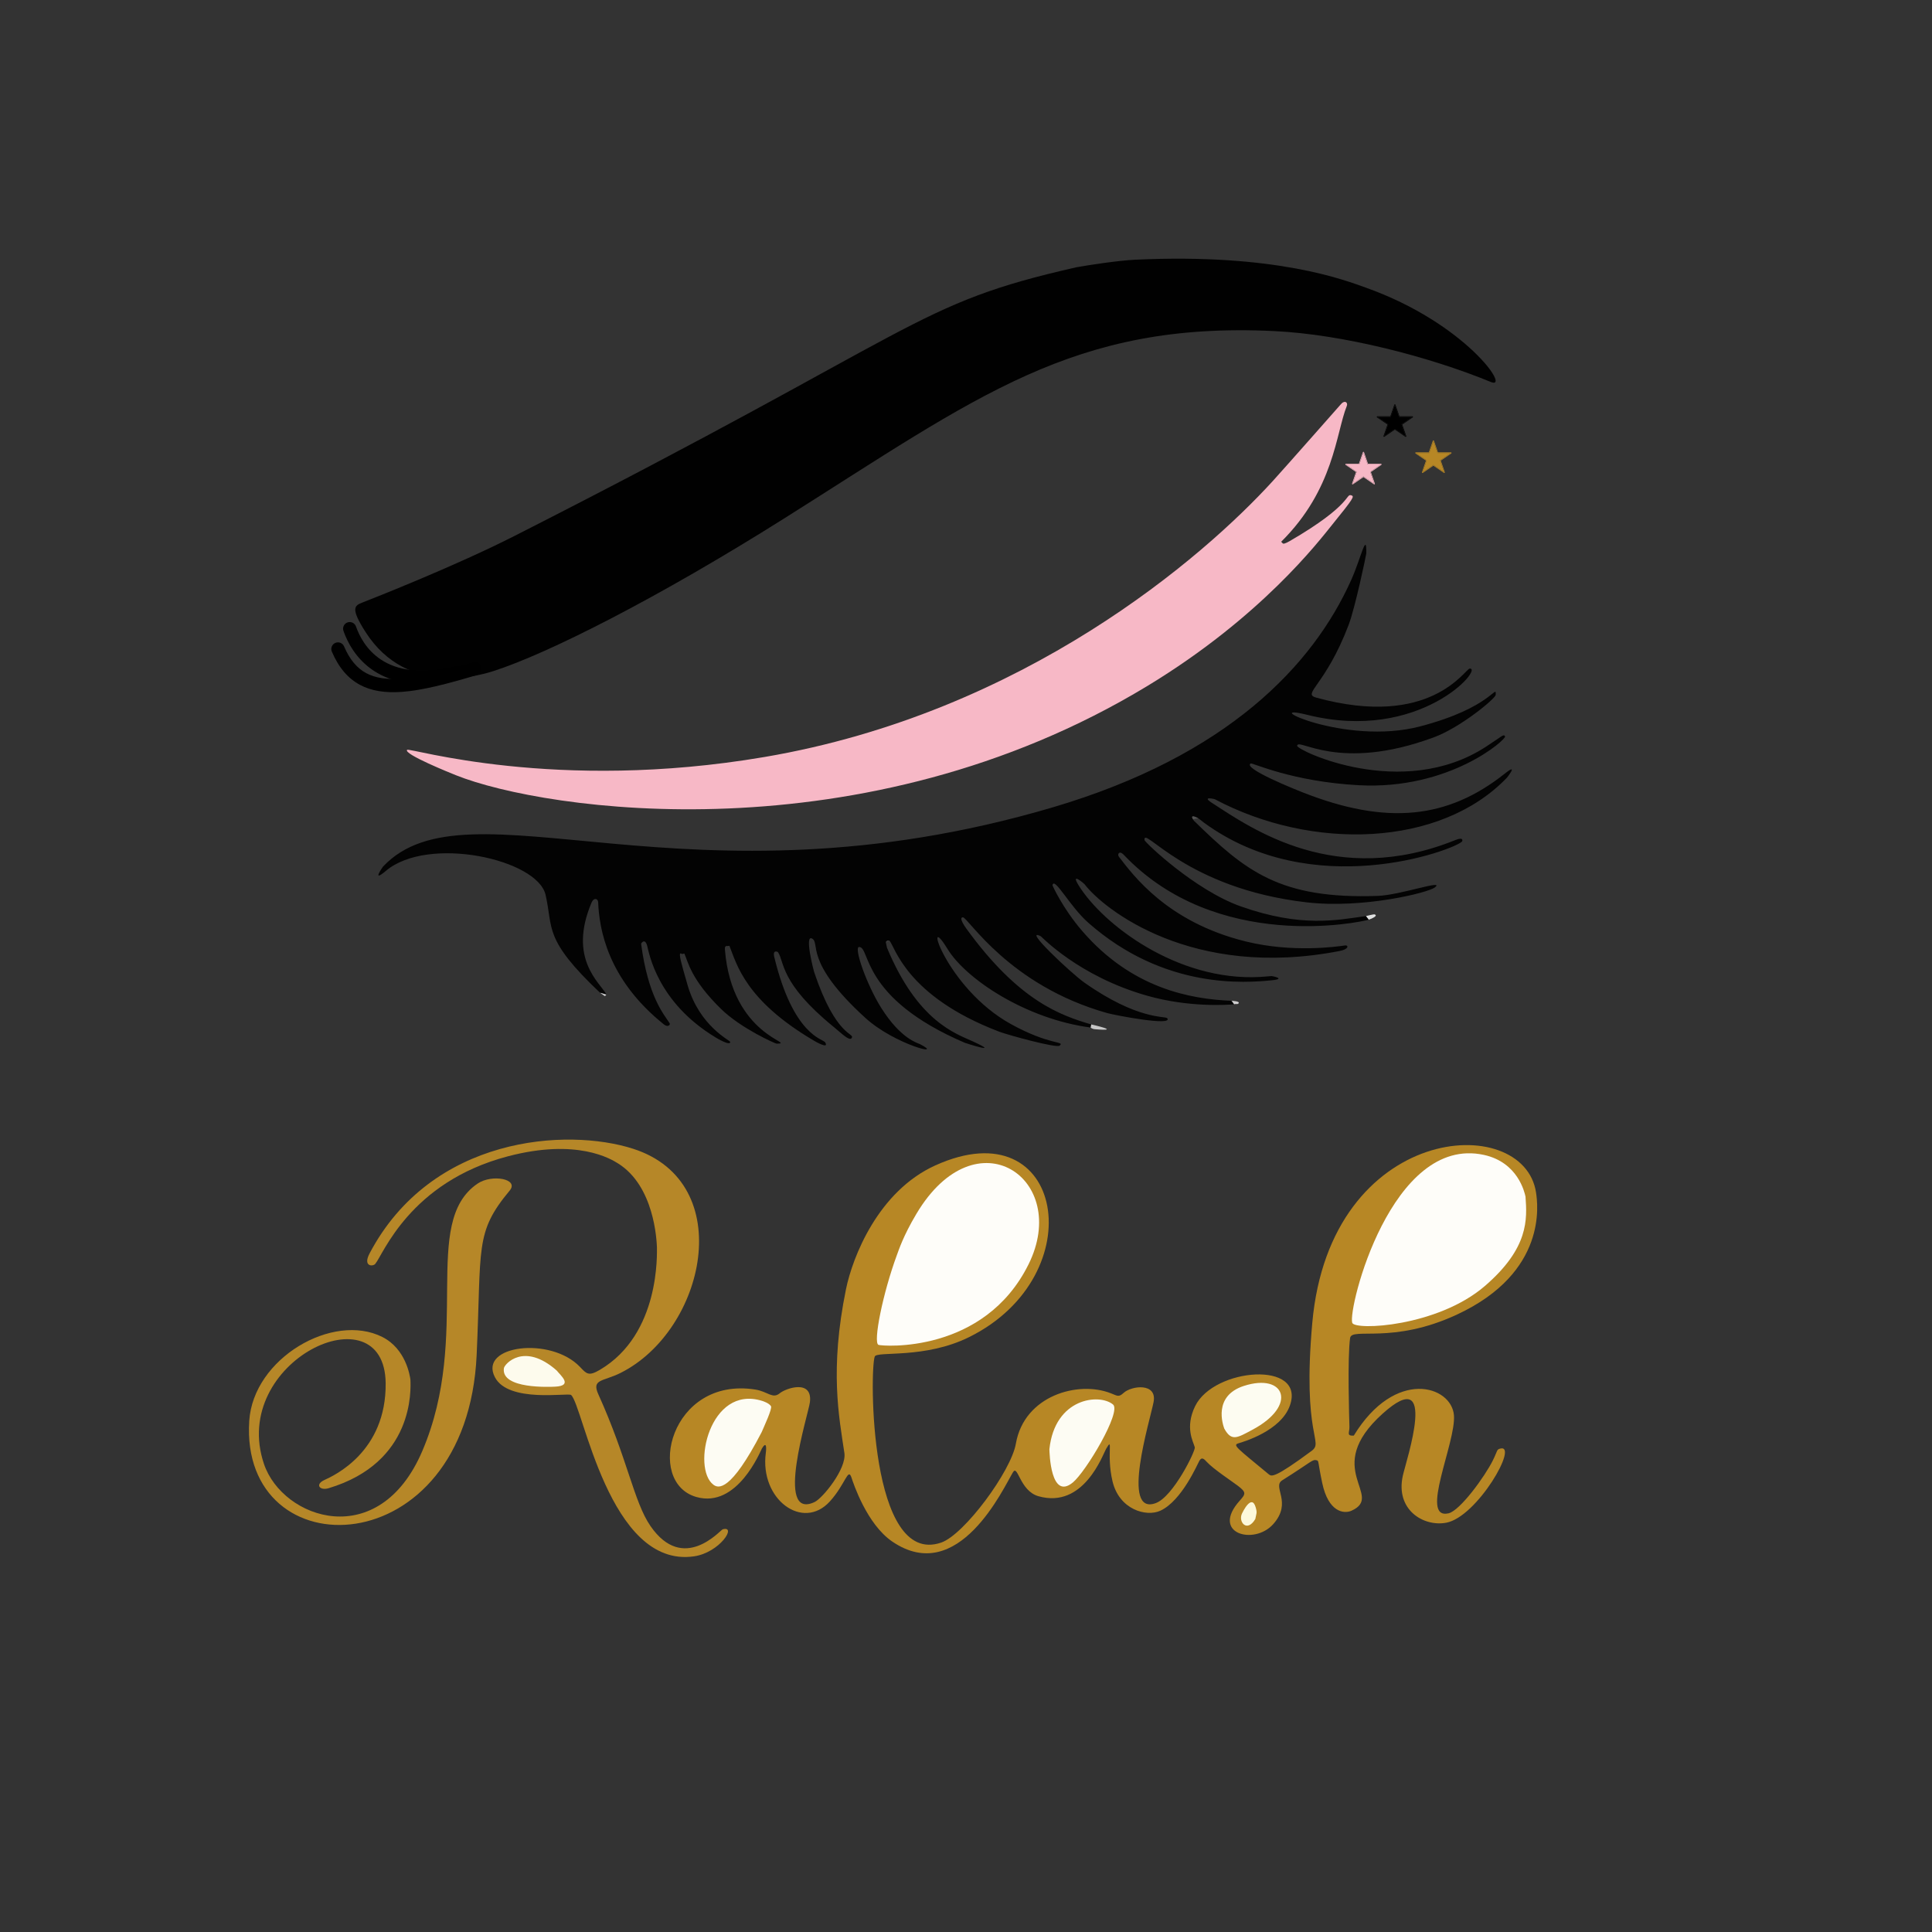 <?xml version="1.0" encoding="UTF-8" standalone="no"?><!DOCTYPE svg PUBLIC "-//W3C//DTD SVG 1.1//EN" "http://www.w3.org/Graphics/SVG/1.1/DTD/svg11.dtd"><svg width="100%" height="100%" viewBox="0 0 1334 1334" version="1.1" xmlns="http://www.w3.org/2000/svg" xmlns:xlink="http://www.w3.org/1999/xlink" xml:space="preserve" xmlns:serif="http://www.serif.com/" style="fill-rule:evenodd;clip-rule:evenodd;stroke-linejoin:round;stroke-miterlimit:2;"><rect x="0" y="0" width="1334" height="1334" fill="#333333" stroke="none"/><g><path d="M963.133,279.573l2.857,8.276l9.245,0l-7.48,5.115l2.857,8.276l-7.48,-5.115l-7.48,5.115l2.857,-8.276l-7.48,-5.115l9.245,-0l2.857,-8.276Z"/><path d="M963.527,279.437l2.76,7.995l8.948,0c0.183,0 0.344,0.119 0.398,0.294c0.054,0.175 -0.012,0.364 -0.163,0.467l-7.217,4.935l2.753,7.975c0.059,0.17 0.002,0.358 -0.141,0.467c-0.143,0.109 -0.34,0.114 -0.488,0.013l-7.244,-4.954l-7.244,4.954c-0.148,0.101 -0.345,0.096 -0.488,-0.013c-0.143,-0.109 -0.2,-0.297 -0.141,-0.467l2.753,-7.975l-7.217,-4.935c-0.151,-0.103 -0.217,-0.292 -0.163,-0.467c0.054,-0.175 0.215,-0.294 0.398,-0.294l8.948,0l2.76,-7.995c0.058,-0.168 0.216,-0.281 0.394,-0.281c0.178,-0 0.336,0.113 0.394,0.281Zm-0.394,0.136l-2.857,8.276l-9.245,0l7.48,5.115l-2.857,8.276l7.48,-5.115l7.48,5.115l-2.857,-8.276l7.48,-5.115l-9.245,-0l-2.857,-8.276Z"/><path d="M941.431,312.38l2.857,8.276l9.245,0l-7.48,5.115l2.857,8.276l-7.48,-5.115l-7.48,5.115l2.857,-8.276l-7.48,-5.115l9.245,-0l2.857,-8.276Z" style="fill:#f7b8c6;"/><path d="M941.825,312.244l2.76,7.995l8.948,0c0.183,0 0.344,0.119 0.398,0.294c0.054,0.175 -0.012,0.364 -0.163,0.467l-7.217,4.935l2.753,7.975c0.059,0.17 0.002,0.358 -0.141,0.467c-0.143,0.109 -0.34,0.114 -0.488,0.013l-7.244,-4.954l-7.244,4.954c-0.148,0.101 -0.345,0.096 -0.488,-0.013c-0.143,-0.109 -0.2,-0.297 -0.141,-0.467l2.753,-7.975l-7.217,-4.935c-0.151,-0.103 -0.217,-0.292 -0.163,-0.467c0.054,-0.175 0.215,-0.294 0.398,-0.294l8.948,0l2.76,-7.995c0.058,-0.168 0.216,-0.281 0.394,-0.281c0.178,-0 0.336,0.113 0.394,0.281Zm-0.394,0.136l-2.857,8.276l-9.245,0l7.48,5.115l-2.857,8.276l7.48,-5.115l7.48,5.115l-2.857,-8.276l7.48,-5.115l-9.245,-0l-2.857,-8.276Z" style="fill:#f7b8c6;"/><path d="M989.721,304.485l2.857,8.276l9.245,0l-7.48,5.115l2.857,8.276l-7.48,-5.115l-7.48,5.115l2.857,-8.276l-7.48,-5.115l9.245,-0l2.857,-8.276Z" style="fill:#b78725;"/><path d="M990.115,304.349l2.76,7.995l8.948,0c0.183,0 0.344,0.119 0.398,0.294c0.054,0.175 -0.012,0.364 -0.163,0.467l-7.217,4.935l2.753,7.975c0.059,0.17 0.002,0.358 -0.141,0.467c-0.143,0.109 -0.34,0.114 -0.488,0.013l-7.244,-4.954l-7.244,4.954c-0.148,0.101 -0.345,0.096 -0.488,-0.013c-0.143,-0.109 -0.2,-0.297 -0.141,-0.467l2.753,-7.975l-7.217,-4.935c-0.151,-0.103 -0.217,-0.292 -0.163,-0.467c0.054,-0.175 0.215,-0.294 0.398,-0.294l8.948,0l2.76,-7.995c0.058,-0.168 0.216,-0.281 0.394,-0.281c0.178,0 0.336,0.113 0.394,0.281Zm-0.394,0.136l-2.857,8.276l-9.245,0l7.48,5.115l-2.857,8.276l7.48,-5.115l7.48,5.115l-2.857,-8.276l7.48,-5.115l-9.245,-0l-2.857,-8.276Z" style="fill:#b78725;"/><path d="M827.276,564.975c-0.209,-0.159 -7.113,-3.842 -2.614,1.995c35.104,34.253 58.889,54.053 126.668,51.621c15.733,-0.564 46.814,-11.711 39.414,-5.845c-4.549,3.607 -49.332,14.758 -88.243,10.333c-84.112,-9.566 -113.418,-53.699 -112.229,-43.009c0.165,1.484 34.773,34.594 66.534,45.801c41.741,14.728 66.188,9.44 86.381,6.643c0.647,0.832 1.293,1.663 1.94,2.495c-5.683,1.774 -105.064,22.878 -169.293,-44.883c-2.864,-3.021 -4.697,-0.396 -3.169,1.566c9.535,12.244 33.013,44.99 87.639,58.396c32.337,7.936 62.915,3.514 68.299,2.735c2.62,-0.379 2.878,2.549 -3.492,3.792c-102.029,19.899 -163.134,-28.86 -176.323,-46.159c-0.174,-0.228 -9.977,-8.772 -4.035,0.841c16.665,26.963 68.062,66.373 125.304,63.27c2.673,-0.145 5.329,-0.451 8.001,-0.611c0.288,-0.017 10.206,1.891 0.379,2.876c-18.064,1.81 -74.4,6.698 -126.986,-39.687c-12.983,-11.453 -23.58,-32.344 -24.743,-25.819c-0.008,0.045 6.985,15.829 20.598,31.578c34.115,39.467 74.267,46.938 102.995,48.132c0.372,0.274 0.315,0.294 1.868,2.446c-4.822,0.348 -31.147,2.246 -60.064,-5.95c-47.332,-13.415 -72.844,-40.762 -73.497,-41.085c-13.129,-6.5 20.945,25.529 30.025,31.943c37.162,26.249 56.094,23.004 57.335,24.675c4.217,5.681 -36.245,-2.074 -41.632,-3.595c-67.895,-19.177 -95.875,-65.997 -99.455,-66.07c-3.323,-0.068 1.852,7.085 2.244,7.628c36.54,50.507 65.45,60.109 86.332,66.33l-0.398,2.137c-44.498,-5.836 -86.045,-33.314 -98.859,-54.319c-17.672,-28.97 -1.256,27.027 43.772,51.913c26.834,14.83 37.656,11.678 33.64,14.921c-2.219,1.792 -35.521,-7.294 -41.953,-9.754c-64.277,-24.581 -71.746,-58.839 -75.538,-62.808c-1.545,0.009 -1.516,-0.002 -2.527,1.036c0.067,0.312 0.843,3.895 0.843,3.895c21.197,50.968 47.404,59.231 59.342,64.709c20.652,9.476 -5.149,1.13 -5.549,0.958c-72.41,-30.975 -65.066,-66.163 -73.016,-66.177c-3.942,-0.007 5.12,25.901 15.157,41.91c13.617,21.719 25.297,24.373 26.915,25.211c17.548,9.087 -17.663,0.134 -37.71,-18.091c-43.131,-39.211 -30.814,-51.848 -36.983,-54.899c-5.259,-2.601 1.262,22.34 1.574,23.267c15.177,45.157 28.226,41.91 25.918,45.455c-1.548,2.379 -6.769,-3.029 -12.638,-7.814c-37.29,-30.397 -33.753,-45.059 -38.286,-51.461c-0.194,-0.273 -3.832,-1.967 -2.545,3.359c13.158,54.467 33.764,56.528 35.142,58.9c3.002,5.171 -7.156,-0.795 -7.657,-1.09c-47.461,-27.873 -53.411,-52.811 -58.446,-65.549c-0.49,0.054 -0.98,0.109 -1.469,0.163c-0.084,0.058 -1.911,-0.715 -1.662,2.374c4.866,60.326 50.035,64.693 35.775,65.042c-0.887,0.022 -24.565,-10.492 -38.303,-23.862c-21.111,-20.547 -22.939,-32.951 -25.474,-38.371c-0.45,0.088 -0.9,0.175 -1.35,0.263c-0.415,0.197 -0.967,-0.542 -1.382,-0.345c-1.088,0.517 0.308,5.835 4.99,21.947c8.28,28.496 29.417,38.086 29.433,39.151c0.045,3.01 -9.267,-2.595 -9.947,-3.004c-40.626,-24.45 -46.099,-58.558 -47.437,-63.45c-1.489,-5.445 -4.228,-1.826 -4.141,-1.176c4.851,36.487 15.706,48.535 19.677,54.729c0.676,1.054 -1.178,3.034 -3.898,0.858c-39.386,-31.515 -44.697,-66.545 -45.46,-84.412c-0.108,-2.539 -2.987,-3.523 -4.602,0.323c-16.181,38.531 5.456,54.854 10.433,63.466c-1.514,-0.436 -3.028,-0.872 -4.543,-1.309c-39.302,-37.164 -32.246,-44.368 -37.593,-67.605c-5.661,-24.603 -81.139,-41.207 -110.311,-16.487c-10.155,8.605 -2.076,-2.826 -1.871,-3.043c58.716,-62.228 209.482,33.659 462.031,-40.76c121.076,-35.678 180.105,-98.226 206.514,-157.273c6.642,-14.851 10.616,-33.92 10.319,-18.167c-0.02,1.086 -7.753,37.735 -12.188,49.38c-16.02,42.066 -32.419,47.439 -22.42,50.186c79.086,21.725 102.811,-19.849 106.034,-20.054c9.919,-0.632 -34.458,51.313 -112.132,31.96c-35.787,-8.917 25.636,21.623 77.811,7.99c49.827,-13.019 52.782,-29.952 52.242,-21.765c-0.163,2.472 -24.047,22.389 -42.702,29.303c-65.896,24.426 -93.958,-0.227 -94.381,5.854c-0.214,3.074 72.533,38.016 130.134,0.775c11.556,-7.472 12.362,-9.179 13.422,-7.281c1.083,1.941 -38.241,37.059 -100.878,33.721c-46.19,-2.462 -73.594,-15.65 -74.728,-15.024c-6.04,3.333 32.172,18.487 35.255,19.709c58.712,23.283 100.931,18.475 140.234,-12.757c9.815,-7.799 1.607,2.65 1.421,2.844c-46.05,48.121 -134.7,50.528 -201.708,14.885c-0.248,-0.132 -9.405,-2.28 -2.055,2.482c27.473,17.802 85.668,59.024 168.277,25.667c5.908,-2.385 4.669,0.888 4.427,1.113c-6.656,6.199 -103.092,41.918 -178.199,-13.12c-1.207,-0.885 -1.046,-0.903 -2.33,-1.836c-0.131,-0.095 -0,-0 -1.644,-1.176Z" style="fill:#030303;"/><path d="M934.751,991.266c28.622,-46.829 67.493,-34.549 69.162,-14.082c1.529,18.749 -24.102,72.349 -3.752,67.73c7.96,-1.807 25.135,-25.476 30.62,-36.547c3.35,-6.763 2.529,-7.443 4.953,-8.114c13.441,-3.721 -15.729,47.208 -37.202,51.163c-15.68,2.887 -35.193,-8.94 -29.885,-32.609c2.416,-10.77 24.847,-77.571 -13.896,-42.78c-42.726,38.368 1.736,56.683 -21.63,67.11c-5.163,2.304 -15.904,0.984 -20.147,-19.14c-3.116,-14.781 -2.244,-15.298 -3.763,-15.695c-3.114,-0.813 -2.767,0.531 -23.872,13.825c-7.187,4.527 7.311,15.1 -6.198,30.248c-13.25,14.857 -43.447,6.503 -23.153,-16.186c4.172,-4.664 4.692,-5.772 -1.281,-10.308c-4.154,-3.155 -17.052,-11.63 -21.578,-16.608c-2.175,-2.393 -3.469,-3.186 -5.022,-0.589c-1.152,1.926 -11.986,27.512 -26.875,34.407c-9.729,4.506 -28.506,-0.737 -33.093,-20.422c-4.37,-18.752 0.932,-31.402 -4.36,-22.341c-2.352,4.027 -15.408,41.691 -46.763,32.773c-12.907,-3.671 -14.179,-22.195 -17.563,-16.582c-6.599,10.945 -37.654,79.063 -83.352,47.888c-17.625,-12.024 -26.889,-40.262 -28.146,-44.093c-2.426,-7.396 -4.123,4.441 -14.931,16.36c-18.692,20.614 -48.576,-1.433 -44.241,-33.498c0.04,-0.295 1.313,-9.709 -2.701,-3.008c-0.992,1.657 -16.93,41.586 -45.311,33.45c-35.43,-10.157 -17.835,-83.376 40.76,-74.171c8.632,1.356 11.89,6.705 16.879,2.558c4.17,-3.466 22.705,-9.851 20.83,6.105c-0.929,7.906 -24.693,81.949 3.136,69.05c5.673,-2.629 22.26,-23.074 20.664,-33.862c-3.709,-25.073 -10.297,-57.457 1.117,-113.233c4.473,-21.859 22.045,-67.439 61.682,-85.393c89.051,-40.336 109.265,75.916 23.434,118.511c-30.895,15.333 -63.783,9.517 -65.281,13.478c-3.522,9.313 -3.815,145.545 45.87,128.455c15.984,-5.498 48.275,-49.296 51.567,-68.29c5.768,-33.286 43.087,-43.729 65.702,-34.752c4.607,1.829 5.352,2.735 8.683,-0.302c5.569,-5.077 23.29,-7.153 20.704,6.306c-2.447,12.736 -22.992,78.81 1.524,69.78c12.029,-4.431 27.587,-36.142 26.931,-38.558c-1.079,-3.974 -6.926,-13.607 0.214,-28.34c12.926,-26.669 76.587,-31.649 65.42,-0.374c-6.197,17.357 -31.832,24.909 -35.44,25.972c-4.274,1.259 -1.248,3.065 20.889,21.411c1.988,1.648 4.14,2.648 29.55,-16.143c8.76,-6.478 -6.566,-9.502 0.493,-88.399c12.363,-138.177 146.18,-146.489 154.514,-89.887c1.107,7.52 8.079,54.866 -54.413,84.041c-44.882,20.954 -72.913,8.586 -73.99,16.296c-1.925,13.774 -0.612,56.262 -0.46,61.153c0.13,4.22 -2.292,6.462 3.001,6.236Z" style="fill:#b78725;"/><path d="M743.359,184.517c8.186,-1.46 28.573,-4.634 40.573,-5.198c97.478,-4.577 145.243,14.355 159.22,19.325c68.712,24.434 100.29,70.882 86.3,65.131c-42.631,-17.526 -102.046,-32.865 -149.59,-35.164c-138.626,-6.705 -204.896,45.247 -337.915,129.06c-88.068,55.491 -163.691,93.605 -201.041,105.623c-7.04,2.265 -59.223,19.055 -88.614,-27.062c-10.427,-16.361 -7.523,-18.059 -2.055,-20.207c8.63,-3.389 63.98,-25.128 105.403,-46.17c283.38,-143.956 274.186,-159.622 387.719,-185.339Z" style="fill:#010101;"/><path d="M314.677,459.97c2.457,-0.601 4.94,0.906 5.541,3.363c0.601,2.457 -0.906,4.94 -3.363,5.541c-28.156,6.886 -46.615,2.25 -58.717,-5.687c-12.406,-8.136 -18.302,-19.921 -20.988,-27.567c-0.838,-2.387 0.418,-5.005 2.805,-5.843c2.387,-0.838 5.005,0.418 5.843,2.805c2.231,6.349 7.064,16.184 17.366,22.94c10.607,6.956 26.834,10.483 51.512,4.448Z"/><path d="M326.7,457.308c2.424,-0.725 4.98,0.655 5.704,3.079c0.725,2.424 -0.655,4.98 -3.079,5.704c-20.424,6.105 -37.595,10.598 -51.78,11.628c-11.432,0.83 -21.045,-0.578 -29.009,-4.855c-8.088,-4.343 -14.58,-11.639 -19.409,-22.944c-0.994,-2.326 0.088,-5.022 2.415,-6.015c2.326,-0.994 5.022,0.088 6.015,2.415c3.855,9.026 8.858,15.001 15.316,18.469c6.581,3.534 14.561,4.474 24.008,3.788c13.653,-0.992 30.162,-5.392 49.819,-11.268Z"/><path d="M884.566,374.128c0.643,0.219 0.796,1.002 1.439,1.222c0.963,0.328 4.207,-1.557 4.532,-1.746c43.925,-25.527 38.327,-33.02 42.604,-31.569c2.102,0.713 1.633,1.844 -13.257,20.222c-9.133,11.273 -48.824,63.634 -127.719,111.434c-196.095,118.81 -416.133,86.101 -477.307,61.602c-2.88,-1.153 -36.672,-14.686 -33.749,-17.558c1.671,-1.642 102.059,29.612 246.841,4.939c179.454,-30.582 303.338,-138.34 350.923,-190.58c8.515,-9.348 46.706,-52.668 46.719,-52.685c2.724,-3.463 5.372,-1.65 4.325,0.946c-7.503,18.607 -8.672,57.487 -45.351,93.773Z" style="fill:#f7b8c6;"/><path d="M1053.325,826.224c1.143,15.607 2.377,35.495 -28.034,61.71c-32.776,28.253 -89.916,30.89 -91.607,25.426c-3.1,-10.011 27.028,-129.855 90.923,-115.924c23.517,5.128 28.08,25.886 28.718,28.788Z" style="fill:#fefdf9;"/><path d="M453.603,861.326c-0.209,-4.951 -1.788,-42.431 -26.933,-58.056c-4.822,-2.996 -28.133,-17.481 -76.084,-4.838c-67.825,17.884 -86.067,67.927 -91.519,74.289c-1.643,1.917 -8.691,1.843 -3.85,-7.33c42.781,-81.07 136.395,-86.882 182.009,-72.171c72.527,23.391 49.757,125.484 -8.79,154.773c-12.007,6.007 -20.132,4.078 -15.303,14.737c20.147,44.467 24.516,74.346 36.014,90.982c22.776,32.952 48.217,2.672 49.907,2.221c9.999,-2.671 -2.106,16.072 -19.801,18.672c-58.847,8.649 -76.689,-104.671 -84.964,-111.417c-2.068,-1.685 -43.216,5.695 -52.573,-12.26c-11.478,-22.024 38.521,-28.383 58.757,-7.088c4.562,4.801 5.937,6.569 13.664,2.028c42.045,-24.709 39.365,-81.174 39.466,-84.542Z" style="fill:#b68728;"/><path d="M619.296,866.535c1.206,-3.152 4.193,-12.868 13.488,-28.465c41.312,-69.316 106.61,-24.055 77.412,34.897c-30.76,62.105 -101.011,56.611 -103.618,55.631c-3.915,-1.472 3.044,-35.898 12.718,-62.064Z" style="fill:#fefdf9;"/><path d="M283.377,952.512c0.322,7.005 2.635,57.329 -56.496,75.069c-6.129,1.839 -9.627,-2.613 -2.802,-5.717c6.506,-2.959 42.702,-19.42 42.212,-66.789c-0.676,-65.397 -108.137,-15.299 -84.009,55.815c12.893,37.998 79.375,61.218 109.348,-9.087c34.355,-80.584 -1.481,-157.709 38.15,-184.565c9.906,-6.713 28.837,-3.217 22.155,4.808c-24.248,29.123 -19.408,38.588 -22.815,113.486c-6.652,146.228 -163.668,149.325 -157.027,45.607c2.774,-43.33 57.815,-75.202 91.907,-57.976c16.261,8.216 18.988,26.712 19.377,29.349Z" style="fill:#b68728;"/><path d="M525.965,988.75c-21.711,41.896 -30.056,38.889 -33.356,36.423c-15.178,-11.341 -2.703,-69.303 33.667,-57.883c0.565,0.177 4.7,1.476 6.065,3.648c1.038,1.652 -4.812,14.066 -6.376,17.812Z" style="fill:#fdfcf3;"/><path d="M724.586,1000.629c3.747,-35.437 34.473,-38.694 43.932,-30.859c6.014,4.982 -18.68,46.372 -27.741,53.842c-15.42,12.712 -16.145,-20.873 -16.191,-22.984Z" style="fill:#fdfcf3;"/><path d="M845.325,986.383c-0.859,-2.415 -7.995,-22.489 13.56,-29.449c28.367,-9.16 37.42,13.527 5.853,30.29c-10.385,5.515 -14.378,8.343 -19.413,-0.841Z" style="fill:#fdfcf1;"/><path d="M384.373,946.296c2.654,3.416 11.624,10.545 -1.102,11.166c-3.096,0.151 -37.464,1.827 -35.343,-12.758c0.422,-2.901 13.945,-18.253 36.445,1.592Z" style="fill:#fdfbed;"/><path d="M866.764,1048.842c-5.738,9.642 -11.921,1.972 -9.228,-3.744c0.306,-0.65 6.708,-14.236 9.534,-4.161c1.104,3.935 0.405,3.895 -0.307,7.905Z" style="fill:#fdf9db;"/><path d="M753.456,707.357c0.385,0.062 22.217,4.938 2.642,3.31c-2.112,-0.176 -2.882,-1.112 -3.04,-1.173l0.398,-2.137Z" style="fill:#c7c7c7;"/><path d="M943.187,632.514c5.538,-1.348 5.731,-1.26 6.17,-1.06c2.527,1.154 -3.781,3.395 -4.23,3.555c-0.647,-0.832 -1.293,-1.663 -1.94,-2.495Z" style="fill:#e0e1e1;"/><path d="M850.3,691.035c0.421,0.015 6.799,0.239 4.628,2.016c-0.655,0.536 -2.105,-0.107 -2.761,0.43c-1.553,-2.152 -1.496,-2.172 -1.868,-2.446Z" style="fill:#cecdce;"/><path d="M827.276,564.975c-3.06,0.72 -3.141,0.6 -3.304,0.777c-0.331,0.358 1.022,0.859 0.691,1.218c-4.499,-5.837 2.404,-2.154 2.614,-1.995Z" style="fill:#515151;"/><path d="M414.294,685.456c1.514,0.436 3.028,0.872 4.543,1.309c-0.598,-0.009 -0.658,1.033 -1.255,1.025c-0,0 -3.024,-2.147 -3.287,-2.333Z" style="fill:#cacacb;"/><path d="M614.12,649.446l-2.527,1.036c1.011,-1.038 0.983,-1.027 2.527,-1.036Z" style="fill:#444344;"/></g></svg>
